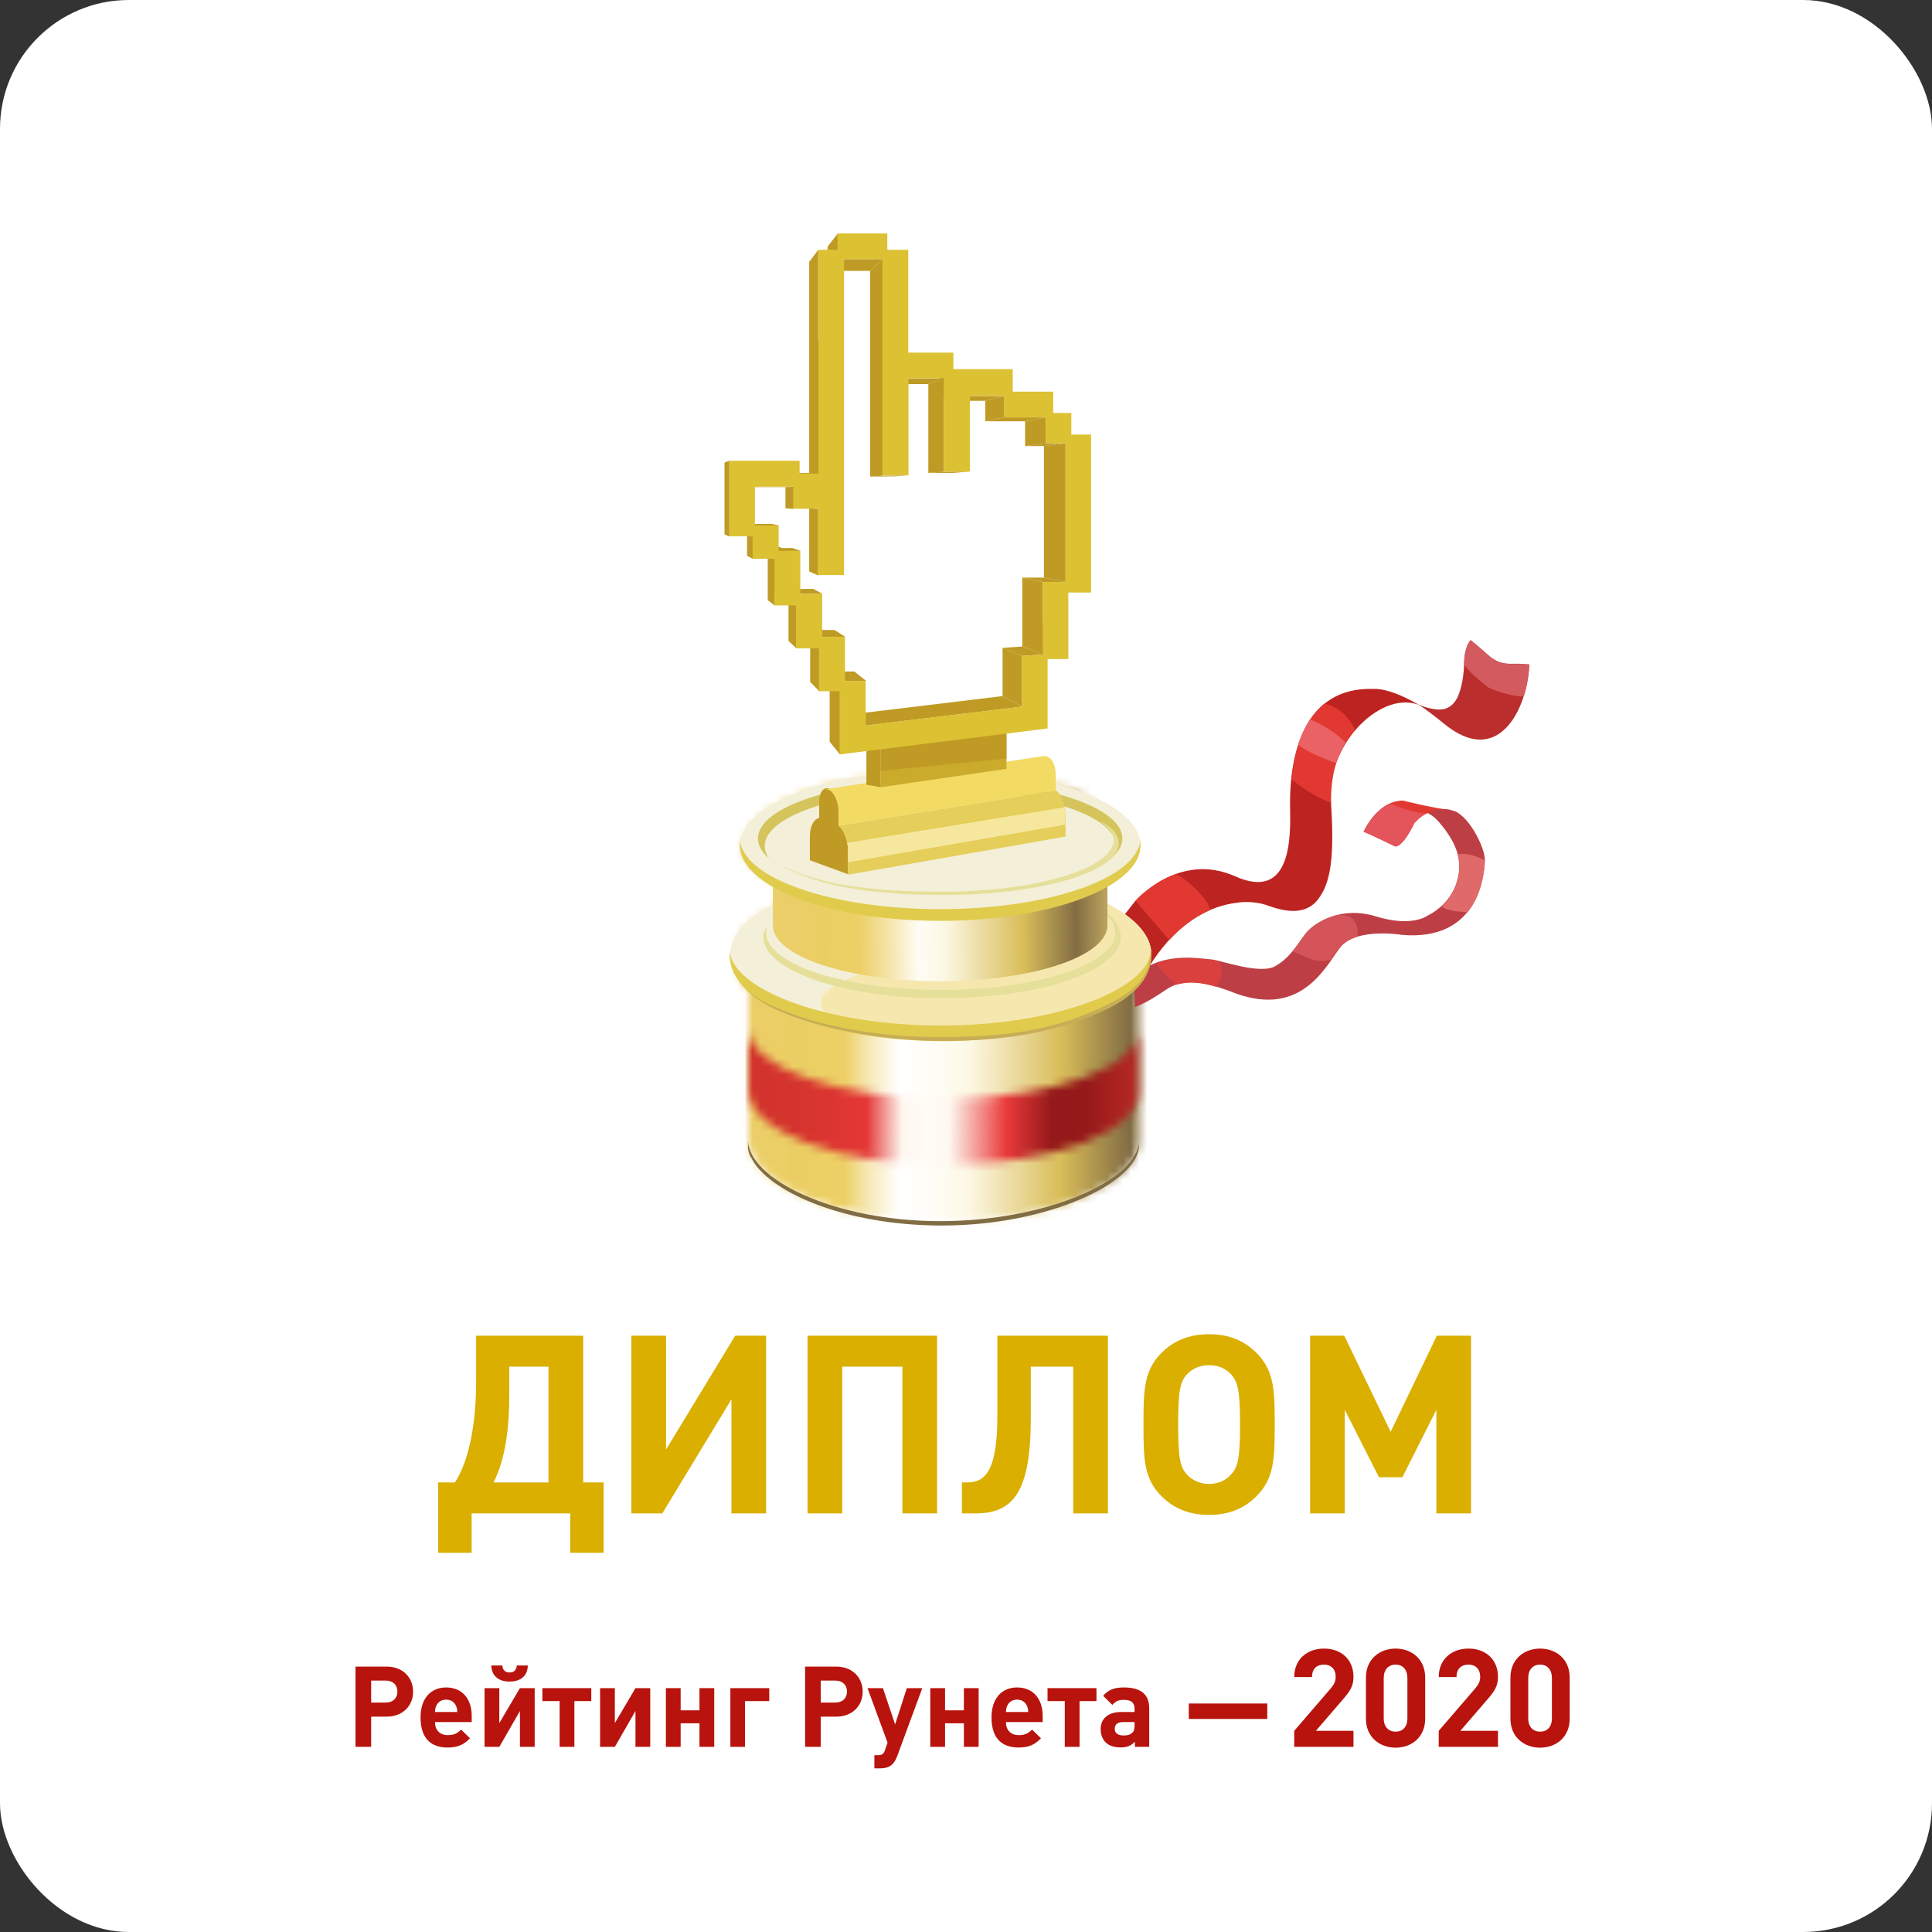 <svg width="240" height="240" viewBox="0 0 240 240" fill="none" xmlns="http://www.w3.org/2000/svg">
<rect x="0" y="0" width="240" height="240" fill="#333333" stroke="none"/>
<rect width="240" height="240" rx="16" fill="white"/>
<path fill-rule="evenodd" clip-rule="evenodd" d="M124.133 93.427L124.191 100.729C122.919 100.272 121.821 99.759 121.012 99.189V92.315C121.937 92.714 123.006 93.085 124.133 93.427Z" fill="#BA552F"/>
<path fill-rule="evenodd" clip-rule="evenodd" d="M130.866 77.6L129.334 77.4V81.422L130.866 81.678V77.6Z" fill="#BD8358"/>
<path fill-rule="evenodd" clip-rule="evenodd" d="M121.357 106.178V112.595C119.883 111.996 118.64 111.283 117.773 110.513V104.552C118.64 105.237 119.825 105.636 121.357 106.207V106.178Z" fill="#BA552F"/>
<path fill-rule="evenodd" clip-rule="evenodd" d="M107.654 110.683V124.116C108.608 123.118 109.128 122.006 109.128 120.836V106.433C109.128 107.831 108.608 109.342 107.654 110.654V110.683Z" fill="#ABADB0"/>
<path fill-rule="evenodd" clip-rule="evenodd" d="M107.654 106.234V112.138C108.608 111.282 109.128 110.369 109.128 109.4V105.007C108.579 105.549 108.001 105.949 107.654 106.205V106.234Z" fill="#ABADB0"/>
<path fill-rule="evenodd" clip-rule="evenodd" d="M105.693 112.309V125.714C104.306 126.598 102.543 127.368 100.52 128.024V113.906C102.572 113.307 104.306 112.766 105.693 112.338V112.309Z" fill="#3B3C3F"/>
<path fill-rule="evenodd" clip-rule="evenodd" d="M105.693 107.377V113.48C104.306 114.222 102.543 114.878 100.52 115.391V109.145C102.572 108.66 104.306 108.09 105.693 107.377Z" fill="#3B3C3F"/>
<path fill-rule="evenodd" clip-rule="evenodd" d="M176.557 87.695C171.846 85.471 164.852 92.23 165.314 99.303C165.806 106.377 165.343 109.685 163.696 111.767C162.048 113.849 159.361 113.165 157.453 112.48C155.546 111.796 153.696 112.138 153.696 112.138C146.037 113.022 142.222 121.065 142.222 121.065L138.205 115.532L141.037 111.91C141.037 111.91 146.413 105.721 153.436 108.858C160.459 111.995 160.343 104.009 160.257 100.102C160.199 96.195 160.806 85.243 170.661 85.585C170.661 85.585 172.568 85.328 176.528 87.724L176.557 87.695Z" fill="#BD2421"/>
<path fill-rule="evenodd" clip-rule="evenodd" d="M164.507 87.41C161.703 89.72 160.75 93.656 160.432 96.765C160.547 96.879 162.455 98.59 165.345 99.731C165.316 95.738 166.299 92.914 168.322 90.69C167.021 87.752 164.507 87.41 164.507 87.41Z" fill="#E13932"/>
<path fill-rule="evenodd" clip-rule="evenodd" d="M145.259 116.787L141.068 111.91C141.068 111.91 143.005 109.685 146.068 108.573C147.687 109.429 149.074 110.826 150.057 112.281L150.317 113.051C148.207 113.963 146.502 115.389 145.23 116.787H145.259Z" fill="#E13932"/>
<path fill-rule="evenodd" clip-rule="evenodd" d="M189.971 82.592C189.739 88.039 186.156 95.512 179.335 89.865C178.121 88.866 176.994 88.039 175.982 87.355C176.56 87.782 178.208 88.239 179.104 88.125C179.971 88.039 180.809 87.469 181.3 86.014C181.3 86.014 181.849 84.503 181.878 82.364C181.936 80.225 182.687 79.511 182.687 79.511C182.687 79.511 183.323 79.996 184.855 81.365C186.387 82.734 187.658 82.421 188.67 82.449C189.682 82.506 189.999 82.535 189.999 82.535L189.971 82.592Z" fill="#BB2E2E"/>
<path fill-rule="evenodd" clip-rule="evenodd" d="M189.972 82.591C189.914 83.789 189.74 85.101 189.336 86.356C189.162 86.927 185.347 85.729 184.827 85.358C183.816 84.588 181.85 82.877 181.879 82.392C181.908 80.253 182.688 79.54 182.688 79.54C182.688 79.54 183.324 80.025 184.856 81.394C186.388 82.763 187.659 82.449 188.671 82.478C189.683 82.534 190 82.563 190 82.563L189.972 82.591Z" fill="#D35B5F"/>
<path fill-rule="evenodd" clip-rule="evenodd" d="M161.271 92.486C161.618 91.403 162.109 90.347 162.716 89.378C162.861 89.435 165.057 90.205 167.138 92.23C166.676 93.028 166.271 93.884 165.953 94.797C162.08 93.371 161.416 92.629 161.242 92.486H161.271Z" fill="#EA6265"/>
<mask id="mask0_726_4768" style="mask-type:luminance" maskUnits="userSpaceOnUse" x="91" y="90" width="51" height="62">
<path d="M125.463 94.821L126.599 97.999C126.599 97.999 129.455 96.999 129.599 96.999C130.264 97.199 129.599 96.887 129.599 97.999L131.619 97.53C137.977 99.242 135.099 102.037 135.099 105.203C135.099 105.916 130.004 108.254 129.599 108.939L132.099 110.499C132.157 111.326 132.042 111.534 132.099 112.361C133.487 113.074 134.464 116.343 135.099 116.999C136.747 118.596 139.099 117.495 139.099 118.921C139.099 120.347 142.746 121.745 141.532 123V141.481C141.532 147.157 130.665 151.777 117.255 151.777C103.845 151.777 92.978 147.185 92.978 141.481V123C91.764 121.745 91.1 120.376 91.1 118.921C91.1 117.466 91.764 116.097 92.978 114.843C94.308 113.73 95.03 113.217 96.822 112.361L96.88 109.994L94.972 108.939L93.007 107.285C92.603 106.629 92.4 105.916 92.4 105.203C92.4 101.238 98.903 97.844 108.122 96.475V93.053L109.885 93.281L125.55 90.999V94.821H125.463Z" fill="white"/>
</mask>
<g mask="url(#mask0_726_4768)">
<mask id="mask1_726_4768" style="mask-type:luminance" maskUnits="userSpaceOnUse" x="91" y="94" width="53" height="62">
<path d="M144 94.766H91.006V155.572H144V94.766Z" fill="white"/>
</mask>
<g mask="url(#mask1_726_4768)">
<rect width="54.797" height="59.437" transform="matrix(1 0 0 -1 90.746 154.089)" fill="url(#paint0_linear_726_4768)"/>
<rect width="54.797" height="59.437" transform="matrix(1 0 0 -1 90.746 154.089)" fill="url(#paint1_linear_726_4768)"/>
</g>
</g>
<path fill-rule="evenodd" clip-rule="evenodd" d="M116.878 108.261C102.457 108.261 90.723 112.881 90.723 118.585C90.723 124.29 102.428 128.91 116.878 128.91C131.329 128.91 143.034 124.29 143.034 118.585C143.034 112.881 131.329 108.261 116.878 108.261Z" fill="#F3EFD8"/>
<path fill-rule="evenodd" clip-rule="evenodd" d="M116.878 118.585C111.3 119.412 96.791 122.749 103.872 126.77L104.624 127.712C108.41 128.51 112.6 128.909 116.878 128.909C131.328 128.909 143.033 124.289 143.033 118.585C143.033 112.881 131.328 108.26 116.878 108.26V118.585Z" fill="#F5E7AE"/>
<path fill-rule="evenodd" clip-rule="evenodd" d="M116.792 95.624C103.064 95.624 91.908 99.845 91.908 105.007C91.908 110.169 103.064 114.39 116.792 114.39C130.52 114.39 141.676 110.169 141.676 105.007C141.676 99.845 130.52 95.624 116.792 95.624Z" fill="#F3EFD8"/>
<path fill-rule="evenodd" clip-rule="evenodd" d="M138.088 106.576C138.955 105.835 139.417 105.008 139.417 104.152C139.417 100.159 129.273 96.936 116.788 96.936C104.302 96.936 94.158 100.159 94.158 104.152C94.158 105.008 94.621 105.835 95.488 106.576C95.17 106.091 94.996 105.607 94.996 105.093C94.996 101.243 104.765 98.134 116.817 98.134C128.868 98.134 138.637 101.243 138.637 105.093C138.637 105.607 138.464 106.091 138.146 106.576H138.088Z" fill="#D4C45B"/>
<path fill-rule="evenodd" clip-rule="evenodd" d="M104.187 100.53V102.527C104.852 103.154 105.343 104.381 105.343 105.636V108.602L103.638 107.974L102.309 107.49L100.604 106.862V103.896C100.604 102.641 101.095 101.757 101.76 101.614V99.618C101.76 98.448 102.309 97.707 102.973 97.964C103.638 98.192 104.187 99.333 104.187 100.502V100.53Z" fill="#BF9B25"/>
<path fill-rule="evenodd" clip-rule="evenodd" d="M132.339 103.925L105.345 108.659V105.693C105.345 104.438 104.854 103.183 104.189 102.584L131.183 98.192C131.848 98.734 132.339 99.903 132.368 101.101V103.925H132.339Z" fill="#E5CE59"/>
<path fill-rule="evenodd" clip-rule="evenodd" d="M132.336 102.412V101.015C132.336 100.758 132.336 100.53 132.278 100.273L105.256 104.694C105.314 104.979 105.343 105.293 105.343 105.606V107.118L132.336 102.441V102.412Z" fill="#F6E79E"/>
<path fill-rule="evenodd" clip-rule="evenodd" d="M95.319 115.047C95.233 115.332 95.175 115.589 95.175 115.874C95.175 119.782 104.886 122.976 116.88 122.976C128.874 122.976 138.555 119.782 138.555 115.874C138.555 114.933 137.977 113.992 136.937 113.165C137.082 113.136 137.862 113.621 138.44 114.334C138.96 114.99 139.249 115.846 139.22 116.388C139.22 120.609 129.278 124.003 117.024 124.003C104.77 124.003 94.828 120.58 94.828 116.388C94.828 115.732 95.03 115.475 95.348 115.047H95.319Z" fill="#E5DF99"/>
<path d="M137.571 114.962C137.571 118.784 128.265 121.893 116.792 121.893C105.318 121.893 96.012 118.784 96.012 114.962V109.058C100.462 111.597 108.092 113.279 116.792 113.279C125.491 113.279 133.121 111.597 137.571 109.058V114.962Z" fill="url(#paint2_linear_726_4768)"/>
<path fill-rule="evenodd" clip-rule="evenodd" d="M141.676 104.067C141.676 108.973 130.52 112.937 116.792 112.937C103.064 112.937 91.908 108.973 91.908 104.067V105.008C91.908 110.199 103.064 114.392 116.792 114.392C130.52 114.392 141.676 110.171 141.676 105.008V104.067Z" fill="#E0CB4C"/>
<path fill-rule="evenodd" clip-rule="evenodd" d="M131.15 98.192L104.157 102.584V100.588C104.157 99.789 103.579 97.907 102.48 98.049L129.647 93.914C130.717 93.914 131.15 95.169 131.15 96.281V98.192Z" fill="#F3DA63"/>
<path fill-rule="evenodd" clip-rule="evenodd" d="M96.012 106.892C96.879 107.519 99.22 108.574 101.041 109.059C102.514 109.459 103.208 109.715 105.087 109.972C107.601 110.343 110.173 110.742 116.647 110.771C129.248 110.828 138.352 107.69 138.352 104.382C138.352 103.583 137.774 102.813 136.733 102.1C136.878 102.1 137.658 102.5 138.207 103.07C138.728 103.612 139.017 104.325 138.988 104.781C138.988 108.318 129.103 111.255 116.792 111.17C112.948 111.17 110.78 110.942 108.873 110.771C107.283 110.656 106.098 110.4 105.116 110.229C102.775 109.829 101.734 109.43 100.78 109.145C99.74 108.831 96.676 107.548 96.041 106.806L96.012 106.892Z" fill="#E5DF99"/>
<path fill-rule="evenodd" clip-rule="evenodd" d="M125.028 90.776L109.393 93.058V97.792L125.028 95.51V90.776Z" fill="#CBAB2C"/>
<path fill-rule="evenodd" clip-rule="evenodd" d="M125.028 90.776L109.393 93.058V95.767L125.028 94.227V90.776Z" fill="#BF9B25"/>
<path fill-rule="evenodd" clip-rule="evenodd" d="M109.39 93.059L107.627 92.859V97.48L109.39 97.793V93.059Z" fill="#BF9B25"/>
<mask id="mask2_726_4768" style="mask-type:luminance" maskUnits="userSpaceOnUse" x="93" y="127" width="49" height="18">
<path d="M141.415 135.394V127.77C141.793 132.557 130.873 136.454 117.396 136.454C103.92 136.454 93 132.585 93 127.77V135.394C93 140.524 103.92 144.68 117.396 144.68C130.873 144.68 141.793 140.524 141.415 135.394Z" fill="white"/>
</mask>
<g mask="url(#mask2_726_4768)">
<mask id="mask3_726_4768" style="mask-type:luminance" maskUnits="userSpaceOnUse" x="88" y="125" width="58" height="22">
<path d="M145.104 125.935H88.324V146.973H145.104V125.935Z" fill="white"/>
</mask>
<g mask="url(#mask3_726_4768)">
<rect width="53.261" height="25.123" transform="matrix(1 0 0 -1 90.75 149.019)" fill="url(#paint3_linear_726_4768)"/>
<rect width="53.261" height="25.123" transform="matrix(1 0 0 -1 90.75 149.019)" fill="url(#paint4_linear_726_4768)"/>
</g>
</g>
<path fill-rule="evenodd" clip-rule="evenodd" d="M180.231 100.644C182.254 100.844 184.508 105.265 184.45 106.862C184.393 108.459 183.844 116.987 174.133 116.131C174.133 116.131 168.324 115.161 166.416 117.785C164.48 120.409 161.358 126.712 152.688 123.09C151.388 122.691 147.746 121.037 144.972 122.862C144.105 123.432 142.775 124.402 140.983 125.115L140.896 122.805C140.896 122.805 141.475 121.579 142.631 120.038C145.723 118.384 149.365 119.126 150.463 119.183C151.561 119.24 156.474 121.122 158.439 120.01C160.376 118.898 161.301 117.072 162.312 115.846C163.324 114.619 166.59 112.48 170.954 113.849C175.347 115.19 177.254 113.792 177.254 113.792C180.664 112.081 181.618 108.858 181.156 106.463C180.693 104.038 178.439 101.785 178.439 101.785C177.745 101.101 177.196 100.958 177.196 100.958C177.977 100.587 179.075 100.331 180.26 100.616L180.231 100.644Z" fill="#BD3F45"/>
<path fill-rule="evenodd" clip-rule="evenodd" d="M165.435 119.155C163.44 120.011 161.157 118.186 160.521 118.214C161.186 117.416 161.706 116.589 162.227 115.904C162.834 115.163 164.25 114.107 166.244 113.651C166.966 113.737 168.787 113.48 168.643 116.36C167.718 116.617 166.88 117.073 166.331 117.815C166.042 118.186 165.753 118.642 165.406 119.127L165.435 119.155Z" fill="#D45459"/>
<path fill-rule="evenodd" clip-rule="evenodd" d="M151.181 119.382C150.863 119.297 150.603 119.268 150.458 119.24C149.476 119.183 146.499 118.584 143.695 119.639C143.695 119.639 144.071 120.694 146.21 122.32C147.886 121.807 149.678 122.177 151.036 122.577C152.163 121.179 151.759 119.525 151.21 119.382H151.181Z" fill="#DA403E"/>
<path fill-rule="evenodd" clip-rule="evenodd" d="M93.296 143.768C95.319 147.989 104.856 152.239 116.966 152.239C130.145 152.239 141.098 146.991 141.474 142.541V141.686C141.474 146.591 129.971 151.697 116.792 151.697C103.613 151.697 92.92 146.477 92.92 141.572V142.684C92.978 143.055 93.093 143.426 93.267 143.768H93.296Z" fill="#816C44"/>
<path fill-rule="evenodd" clip-rule="evenodd" d="M142.977 117.9C142.977 122.806 131.301 127.397 116.879 127.397C102.457 127.397 90.637 122.806 90.637 117.9V118.841C90.752 120.98 92.313 123.005 94.452 124.346C96.041 125.344 97.689 125.943 99.972 126.77C104.596 128.396 110.521 129.28 116.85 129.337C124.567 129.394 132.659 127.74 137.601 125.287C141.387 123.433 142.977 121.094 142.977 118.841V117.9Z" fill="#E0CB4C"/>
<path fill-rule="evenodd" clip-rule="evenodd" d="M142.971 117.898C142.943 118.668 142.856 119.866 142.249 121.007C141.671 122.062 140.573 123.061 139.359 123.802C136.584 125.485 132.683 127.053 128.55 127.881C124.446 128.708 120.14 128.822 116.874 128.822C109.504 128.879 101.903 127.567 96.556 125.228C95.747 124.886 94.938 124.544 94.244 124.087C93.608 123.659 93.03 123.232 92.539 122.775L93.117 123.317C96.152 126.283 106.296 129.25 116.845 129.307C126.267 129.364 132.654 127.709 137.596 125.257C141.382 123.403 143.058 120.836 143.058 118.583L143 117.87L142.971 117.898Z" fill="#C7AD56"/>
<path fill-rule="evenodd" clip-rule="evenodd" d="M180.23 100.644C178.005 100.387 174.277 99.446 174.277 99.446C171.069 99.475 169.393 103.325 169.393 103.325C169.393 103.325 170.693 103.867 173.294 105.15C173.294 105.15 174.132 105.464 175.693 102.27C175.693 102.27 177.311 100.102 180.23 100.644Z" fill="#E13932"/>
<path fill-rule="evenodd" clip-rule="evenodd" d="M177.167 101.072C176.213 101.556 175.693 102.241 175.693 102.241C174.132 105.435 173.294 105.122 173.294 105.122C170.693 103.838 169.393 103.296 169.393 103.296C169.393 103.296 170.462 100.9 172.485 99.874C173.352 99.902 174.508 100.815 177.167 101.072Z" fill="#E3555B"/>
<path fill-rule="evenodd" clip-rule="evenodd" d="M179.098 112.565C179.098 112.565 179.473 113.221 182.335 113.307C184.242 110.911 184.415 107.802 184.473 106.89C182.19 105.692 181.092 106.177 181.092 106.177C181.092 106.291 181.15 106.405 181.179 106.49C181.525 108.401 181.034 110.797 179.127 112.565H179.098Z" fill="#E06A6A"/>
<path fill-rule="evenodd" clip-rule="evenodd" d="M112.663 55.325L111.883 54.925V52.358L112.663 52.587V55.325Z" fill="#BF9B25"/>
<path fill-rule="evenodd" clip-rule="evenodd" d="M109.654 52.587L109.047 52.359V43.66L109.654 43.461V52.587Z" fill="#BF9B25"/>
<path fill-rule="evenodd" clip-rule="evenodd" d="M117.748 49.278L116.736 49.192V46.654L117.748 46.597V49.278Z" fill="#BF9B25"/>
<path fill-rule="evenodd" clip-rule="evenodd" d="M117.744 46.597L116.732 46.654H112.166L112.917 46.597H117.744Z" fill="#BF9B25"/>
<path fill-rule="evenodd" clip-rule="evenodd" d="M98.09 74.777L95.662 73.465V67.475L98.09 68.474V74.777Z" fill="#BF9B25"/>
<path fill-rule="evenodd" clip-rule="evenodd" d="M100.664 59.318L98.121 58.776L100.809 58.748L103.497 59.29L100.664 59.318Z" fill="#BF9B25"/>
<path fill-rule="evenodd" clip-rule="evenodd" d="M103.492 59.289L100.805 58.747V42.404L103.492 42.091V59.289Z" fill="#BF9B25"/>
<path fill-rule="evenodd" clip-rule="evenodd" d="M104.078 30.997L102.807 32.537V30.626L104.078 29V30.997Z" fill="#BF9B25"/>
<path fill-rule="evenodd" clip-rule="evenodd" d="M104.363 93.742L103.062 92.145V84.701L104.363 85.899V93.742Z" fill="#BF9B25"/>
<path fill-rule="evenodd" clip-rule="evenodd" d="M101.797 85.897L100.641 84.7V79.623L101.797 80.564V85.897Z" fill="#BF9B25"/>
<path fill-rule="evenodd" clip-rule="evenodd" d="M98.961 80.566L97.949 79.624V74.548L98.961 75.232V80.566Z" fill="#BF9B25"/>
<path fill-rule="evenodd" clip-rule="evenodd" d="M96.24 75.232L95.373 74.547V69.043L96.24 69.442V75.232Z" fill="#BF9B25"/>
<path fill-rule="evenodd" clip-rule="evenodd" d="M93.554 69.442L92.803 69.043V66.391L93.554 66.647V69.442Z" fill="#BF9B25"/>
<path fill-rule="evenodd" clip-rule="evenodd" d="M90.607 66.647L90 66.39V57.463L90.607 57.235V66.647Z" fill="#BF9B25"/>
<path fill-rule="evenodd" clip-rule="evenodd" d="M101.647 58.833L100.52 58.976V32.537L101.647 31.025V58.833Z" fill="#BF9B25"/>
<path fill-rule="evenodd" clip-rule="evenodd" d="M126.969 87.781L124.541 86.469V80.479L126.969 81.478V87.781Z" fill="#BF9B25"/>
<path fill-rule="evenodd" clip-rule="evenodd" d="M126.969 81.479L124.541 80.48L126.998 80.309L129.541 81.308L126.969 81.479Z" fill="#BF9B25"/>
<path fill-rule="evenodd" clip-rule="evenodd" d="M129.537 81.307L126.994 80.309V71.753L129.537 72.295V81.307Z" fill="#BF9B25"/>
<path fill-rule="evenodd" clip-rule="evenodd" d="M129.537 72.295L126.994 71.753H129.682L132.37 72.295H129.537Z" fill="#BF9B25"/>
<path fill-rule="evenodd" clip-rule="evenodd" d="M132.369 72.295L129.682 71.753V55.41L132.369 55.068V72.295Z" fill="#BF9B25"/>
<path fill-rule="evenodd" clip-rule="evenodd" d="M132.369 55.068L129.681 55.41H127.34L129.912 55.068H132.369Z" fill="#BF9B25"/>
<path fill-rule="evenodd" clip-rule="evenodd" d="M129.912 55.068L127.34 55.411V52.331L129.912 51.846V55.068Z" fill="#BF9B25"/>
<path fill-rule="evenodd" clip-rule="evenodd" d="M129.913 51.846L127.341 52.331H122.398L124.711 51.846H129.913Z" fill="#BF9B25"/>
<path fill-rule="evenodd" clip-rule="evenodd" d="M124.711 51.845L122.398 52.33V49.791L124.711 49.192V51.845Z" fill="#BF9B25"/>
<path fill-rule="evenodd" clip-rule="evenodd" d="M124.713 49.192L122.4 49.791H118.412L120.493 49.192H124.713Z" fill="#BF9B25"/>
<path fill-rule="evenodd" clip-rule="evenodd" d="M120.492 58.575L118.411 58.746H115.318L117.255 58.604L120.492 58.575Z" fill="#BF9B25"/>
<path fill-rule="evenodd" clip-rule="evenodd" d="M117.255 58.604L115.318 58.747V47.709L117.255 46.996V58.604Z" fill="#BF9B25"/>
<path fill-rule="evenodd" clip-rule="evenodd" d="M117.258 46.996L115.322 47.709H111.16L112.865 46.996H117.258Z" fill="#BF9B25"/>
<path fill-rule="evenodd" clip-rule="evenodd" d="M112.86 59.06L111.155 59.175L108.092 59.203L109.652 59.089L112.86 59.06Z" fill="#BF9B25"/>
<path fill-rule="evenodd" clip-rule="evenodd" d="M109.652 59.09L108.092 59.205V33.65L109.652 32.195V59.09Z" fill="#BF9B25"/>
<path fill-rule="evenodd" clip-rule="evenodd" d="M109.653 32.195L108.093 33.65H103.584L104.885 32.195H109.653Z" fill="#BF9B25"/>
<path fill-rule="evenodd" clip-rule="evenodd" d="M101.647 71.496L100.52 70.983V63.139L101.647 63.225V71.496Z" fill="#BF9B25"/>
<path fill-rule="evenodd" clip-rule="evenodd" d="M98.584 63.224L97.572 63.139V60.515L98.584 60.458V63.224Z" fill="#BF9B25"/>
<path fill-rule="evenodd" clip-rule="evenodd" d="M98.583 60.458L97.571 60.515H93.062L93.814 60.458H98.583Z" fill="#BF9B25"/>
<path fill-rule="evenodd" clip-rule="evenodd" d="M93.814 65.278L93.062 65.106L95.866 65.078L96.762 65.278H93.814Z" fill="#BF9B25"/>
<path fill-rule="evenodd" clip-rule="evenodd" d="M96.763 68.443L95.867 68.101L98.439 68.072L99.48 68.443H96.763Z" fill="#BF9B25"/>
<path fill-rule="evenodd" clip-rule="evenodd" d="M99.482 73.778L98.441 73.179L101.014 73.15L102.199 73.778H99.482Z" fill="#BF9B25"/>
<path fill-rule="evenodd" clip-rule="evenodd" d="M102.195 79.111L101.01 78.256H103.669L104.998 79.111H102.195Z" fill="#BF9B25"/>
<path fill-rule="evenodd" clip-rule="evenodd" d="M105.001 84.587L103.672 83.418H106.128L107.602 84.587H105.001Z" fill="#BF9B25"/>
<path fill-rule="evenodd" clip-rule="evenodd" d="M107.601 90.12L106.127 88.694L124.537 86.469L126.965 87.781L107.601 90.12Z" fill="#BF9B25"/>
<path fill-rule="evenodd" clip-rule="evenodd" d="M101.642 31.025H104.041V29H110.225V31.025H112.827V43.802H118.433V45.856H125.803V48.651H130.832V51.303H133.086V53.984H135.543V73.607H132.71V81.878H130.138V90.491L104.301 93.714V85.871H101.728V80.537H98.896V75.204H96.208V69.414H93.492V66.619H90.602V57.236H99.33V58.833H101.671V31.025H101.642ZM126.959 87.781V81.478L129.531 81.307V72.295H132.364V55.068H129.907V51.845H124.705V49.164H120.485V58.576H117.248V46.968H112.855V59.032H109.618V32.166H104.85V71.439H101.613V63.197H98.549V60.459H93.781V65.278H96.729V68.444H99.416V73.778H102.133V79.111H104.965V84.587H107.538V90.12L126.901 87.781H126.959Z" fill="#DCC132"/>
<path d="M51.316 210.14C51.316 208.446 50.098 207.032 48.026 207.032H44.162V217H46.108V213.248H48.026C50.098 213.248 51.316 211.834 51.316 210.14ZM49.37 210.14C49.37 210.952 48.81 211.498 47.928 211.498H46.108V208.768H47.928C48.81 208.768 49.37 209.328 49.37 210.14Z" fill="#B8130D"/>
<path d="M58.598 213.92V213.15C58.598 211.078 57.45 209.622 55.42 209.622C53.53 209.622 52.242 210.966 52.242 213.346C52.242 216.3 53.894 217.084 55.616 217.084C56.932 217.084 57.646 216.692 58.388 215.936L57.282 214.858C56.82 215.306 56.428 215.544 55.63 215.544C54.594 215.544 54.034 214.872 54.034 213.92H58.598ZM56.806 212.674H54.034C54.048 212.352 54.076 212.156 54.202 211.89C54.398 211.456 54.804 211.134 55.42 211.134C56.036 211.134 56.442 211.456 56.638 211.89C56.764 212.156 56.792 212.352 56.806 212.674Z" fill="#B8130D"/>
<path d="M65.568 206.892H64.196C64.154 207.508 63.804 207.76 63.3 207.76C62.796 207.76 62.446 207.508 62.404 206.892H61.032C61.088 208.404 62.194 208.894 63.3 208.894C64.406 208.894 65.526 208.404 65.568 206.892ZM66.422 217V209.706H64.588L62.026 214.046V209.706H60.192V217H62.026L64.588 212.548V217H66.422Z" fill="#B8130D"/>
<path d="M73.452 211.316V209.706H67.376V211.316H69.518V217H71.352V211.316H73.452Z" fill="#B8130D"/>
<path d="M80.775 217V209.706H78.941L76.379 214.046V209.706H74.544V217H76.379L78.941 212.548V217H80.775Z" fill="#B8130D"/>
<path d="M88.725 217V209.706H86.891V212.464H84.553V209.706H82.719V217H84.553V214.074H86.891V217H88.725Z" fill="#B8130D"/>
<path d="M95.56 211.316V209.706H90.73V217H92.55V211.316H95.56Z" fill="#B8130D"/>
<path d="M107.166 210.14C107.166 208.446 105.948 207.032 103.876 207.032H100.012V217H101.958V213.248H103.876C105.948 213.248 107.166 211.834 107.166 210.14ZM105.22 210.14C105.22 210.952 104.66 211.498 103.778 211.498H101.958V208.768H103.778C104.66 208.768 105.22 209.328 105.22 210.14Z" fill="#B8130D"/>
<path d="M114.568 209.706H112.65L111.194 214.214L109.682 209.706H107.764L110.256 216.482L109.948 217.378C109.766 217.896 109.57 218.036 109.038 218.036H108.618V219.674H109.332C110.438 219.674 111.054 219.226 111.446 218.176L114.568 209.706Z" fill="#B8130D"/>
<path d="M121.57 217V209.706H119.736V212.464H117.398V209.706H115.564V217H117.398V214.074H119.736V217H121.57Z" fill="#B8130D"/>
<path d="M129.525 213.92V213.15C129.525 211.078 128.377 209.622 126.347 209.622C124.457 209.622 123.169 210.966 123.169 213.346C123.169 216.3 124.821 217.084 126.543 217.084C127.859 217.084 128.573 216.692 129.315 215.936L128.209 214.858C127.747 215.306 127.355 215.544 126.557 215.544C125.521 215.544 124.961 214.872 124.961 213.92H129.525ZM127.733 212.674H124.961C124.975 212.352 125.003 212.156 125.129 211.89C125.325 211.456 125.731 211.134 126.347 211.134C126.963 211.134 127.369 211.456 127.565 211.89C127.691 212.156 127.719 212.352 127.733 212.674Z" fill="#B8130D"/>
<path d="M136.205 211.316V209.706H130.129V211.316H132.271V217H134.105V211.316H136.205Z" fill="#B8130D"/>
<path d="M142.759 217V212.198C142.759 210.49 141.709 209.622 139.651 209.622C138.433 209.622 137.747 209.874 137.033 210.658L138.181 211.792C138.573 211.344 138.923 211.162 139.581 211.162C140.547 211.162 140.939 211.512 140.939 212.31V212.674H139.245C137.523 212.674 136.725 213.626 136.725 214.788C136.725 215.432 136.935 216.02 137.327 216.426C137.747 216.846 138.363 217.07 139.189 217.07C140.029 217.07 140.491 216.86 140.981 216.37V217H142.759ZM140.939 214.312C140.939 214.774 140.869 215.054 140.659 215.236C140.351 215.53 140.029 215.586 139.581 215.586C138.825 215.586 138.475 215.264 138.475 214.76C138.475 214.214 138.825 213.92 139.553 213.92H140.939V214.312Z" fill="#B8130D"/>
<path d="M157.426 213.535V211.615H147.676V213.535H157.426Z" fill="#B8130D"/>
<path d="M168.134 217V215.011H163.459L166.842 211.084C167.675 210.115 168.134 209.486 168.134 208.313C168.134 206.137 166.604 204.794 164.462 204.794C162.388 204.794 160.773 206.12 160.773 208.33H162.983C162.983 207.157 163.731 206.783 164.462 206.783C165.397 206.783 165.924 207.395 165.924 208.296C165.924 208.857 165.737 209.231 165.295 209.758L160.773 215.011V217H168.134Z" fill="#B8130D"/>
<path d="M177.042 213.498V208.398C177.042 206.086 175.342 204.794 173.37 204.794C171.398 204.794 169.681 206.086 169.681 208.398V213.498C169.681 215.81 171.398 217.102 173.37 217.102C175.342 217.102 177.042 215.81 177.042 213.498ZM174.832 213.481C174.832 214.501 174.254 215.113 173.37 215.113C172.486 215.113 171.891 214.501 171.891 213.481V208.432C171.891 207.412 172.486 206.783 173.37 206.783C174.254 206.783 174.832 207.412 174.832 208.432V213.481Z" fill="#B8130D"/>
<path d="M186.085 217V215.011H181.41L184.793 211.084C185.626 210.115 186.085 209.486 186.085 208.313C186.085 206.137 184.555 204.794 182.413 204.794C180.339 204.794 178.724 206.12 178.724 208.33H180.934C180.934 207.157 181.682 206.783 182.413 206.783C183.348 206.783 183.875 207.395 183.875 208.296C183.875 208.857 183.688 209.231 183.246 209.758L178.724 215.011V217H186.085Z" fill="#B8130D"/>
<path d="M194.993 213.498V208.398C194.993 206.086 193.293 204.794 191.321 204.794C189.349 204.794 187.632 206.086 187.632 208.398V213.498C187.632 215.81 189.349 217.102 191.321 217.102C193.293 217.102 194.993 215.81 194.993 213.498ZM192.783 213.481C192.783 214.501 192.205 215.113 191.321 215.113C190.437 215.113 189.842 214.501 189.842 213.481V208.432C189.842 207.412 190.437 206.783 191.321 206.783C192.205 206.783 192.783 207.412 192.783 208.432V213.481Z" fill="#B8130D"/>
<path d="M74.987 192.898V184.156H72.445V165.928H59.146V171.57C59.146 176.654 58.34 181.335 56.511 184.156H54.434V192.898H58.588V188H70.833V192.898H74.987ZM68.136 184.156H61.316C62.835 181.087 63.269 177.336 63.269 172.965V169.772H68.136V184.156Z" fill="#DAAF00"/>
<path d="M95.17 188V165.928H91.326L82.739 180.064V165.928H78.43V188H82.274L90.861 173.833V188H95.17Z" fill="#DAAF00"/>
<path d="M116.407 188V165.928H100.318V188H104.627V169.772H112.098V188H116.407Z" fill="#DAAF00"/>
<path d="M137.628 188V165.928H123.895V175.941C123.895 182.854 122.314 184.156 120.113 184.156H119.493V188H121.198C125.786 188 128.049 185.458 128.049 176.189V169.772H133.319V188H137.628Z" fill="#DAAF00"/>
<path d="M158.353 176.964C158.353 172.748 158.291 170.268 156.09 168.067C154.602 166.579 152.742 165.742 150.2 165.742C147.658 165.742 145.767 166.579 144.279 168.067C142.078 170.268 142.047 172.748 142.047 176.964C142.047 181.18 142.078 183.66 144.279 185.861C145.767 187.349 147.658 188.186 150.2 188.186C152.742 188.186 154.602 187.349 156.09 185.861C158.291 183.66 158.353 181.18 158.353 176.964ZM154.044 176.964C154.044 181.18 153.765 182.203 152.959 183.133C152.339 183.846 151.378 184.342 150.2 184.342C149.022 184.342 148.061 183.846 147.41 183.133C146.604 182.203 146.356 181.18 146.356 176.964C146.356 172.748 146.604 171.694 147.41 170.764C148.061 170.051 149.022 169.586 150.2 169.586C151.378 169.586 152.339 170.051 152.959 170.764C153.765 171.694 154.044 172.748 154.044 176.964Z" fill="#DAAF00"/>
<path d="M182.737 188V165.928H178.49L172.755 177.863L166.989 165.928H162.742V188H167.051V175.135L171.298 183.505H174.212L178.428 175.135V188H182.737Z" fill="#DAAF00"/>
<defs>
<linearGradient id="paint0_linear_726_4768" x1="27.398" y1="0" x2="27.398" y2="59.437" gradientUnits="userSpaceOnUse">
<stop stop-color="white"/>
<stop offset="1" stop-color="white" stop-opacity="0"/>
</linearGradient>
<linearGradient id="paint1_linear_726_4768" x1="55.361" y1="13.622" x2="-5.955" y2="13.81" gradientUnits="userSpaceOnUse">
<stop stop-color="#C3AA61"/>
<stop offset="0.094" stop-color="#826D44"/>
<stop offset="0.234" stop-color="#D9BD59"/>
<stop offset="0.42" stop-color="#FDF8E4"/>
<stop offset="0.483" stop-color="#FFFCF5"/>
<stop offset="0.561" stop-color="white"/>
<stop offset="0.622" stop-color="#F7E9B8"/>
<stop offset="0.672" stop-color="#ECCF66"/>
<stop offset="0.776" stop-color="#EBCE63"/>
<stop offset="1" stop-color="#EBCF6F"/>
</linearGradient>
<linearGradient id="paint2_linear_726_4768" x1="138" y1="112" x2="91.5" y2="112.5" gradientUnits="userSpaceOnUse">
<stop stop-color="#C3AA61"/>
<stop offset="0.094" stop-color="#826D44"/>
<stop offset="0.234" stop-color="#D9BD59"/>
<stop offset="0.448" stop-color="#FDF8E4"/>
<stop offset="0.516" stop-color="#FFFCF5"/>
<stop offset="0.578" stop-color="#F7E9B8"/>
<stop offset="0.672" stop-color="#ECCF66"/>
<stop offset="0.776" stop-color="#EBCE63"/>
<stop offset="1" stop-color="#EBCF6F"/>
</linearGradient>
<linearGradient id="paint3_linear_726_4768" x1="26.63" y1="0" x2="26.63" y2="25.123" gradientUnits="userSpaceOnUse">
<stop stop-color="white"/>
<stop offset="1" stop-color="white" stop-opacity="0"/>
</linearGradient>
<linearGradient id="paint4_linear_726_4768" x1="53.81" y1="5.758" x2="-5.786" y2="6.177" gradientUnits="userSpaceOnUse">
<stop offset="0.039" stop-color="#BD2B26"/>
<stop offset="0.161" stop-color="#96191A"/>
<stop offset="0.234" stop-color="#95191A"/>
<stop offset="0.328" stop-color="#E9393A"/>
<stop offset="0.448" stop-color="#FEF8F0"/>
<stop offset="0.494" stop-color="#FFFCF5"/>
<stop offset="0.545" stop-color="#FEF7F0"/>
<stop offset="0.62" stop-color="#E43736"/>
<stop offset="0.751" stop-color="#D6342E"/>
<stop offset="1" stop-color="#CC322A"/>
</linearGradient>
</defs>
</svg>
